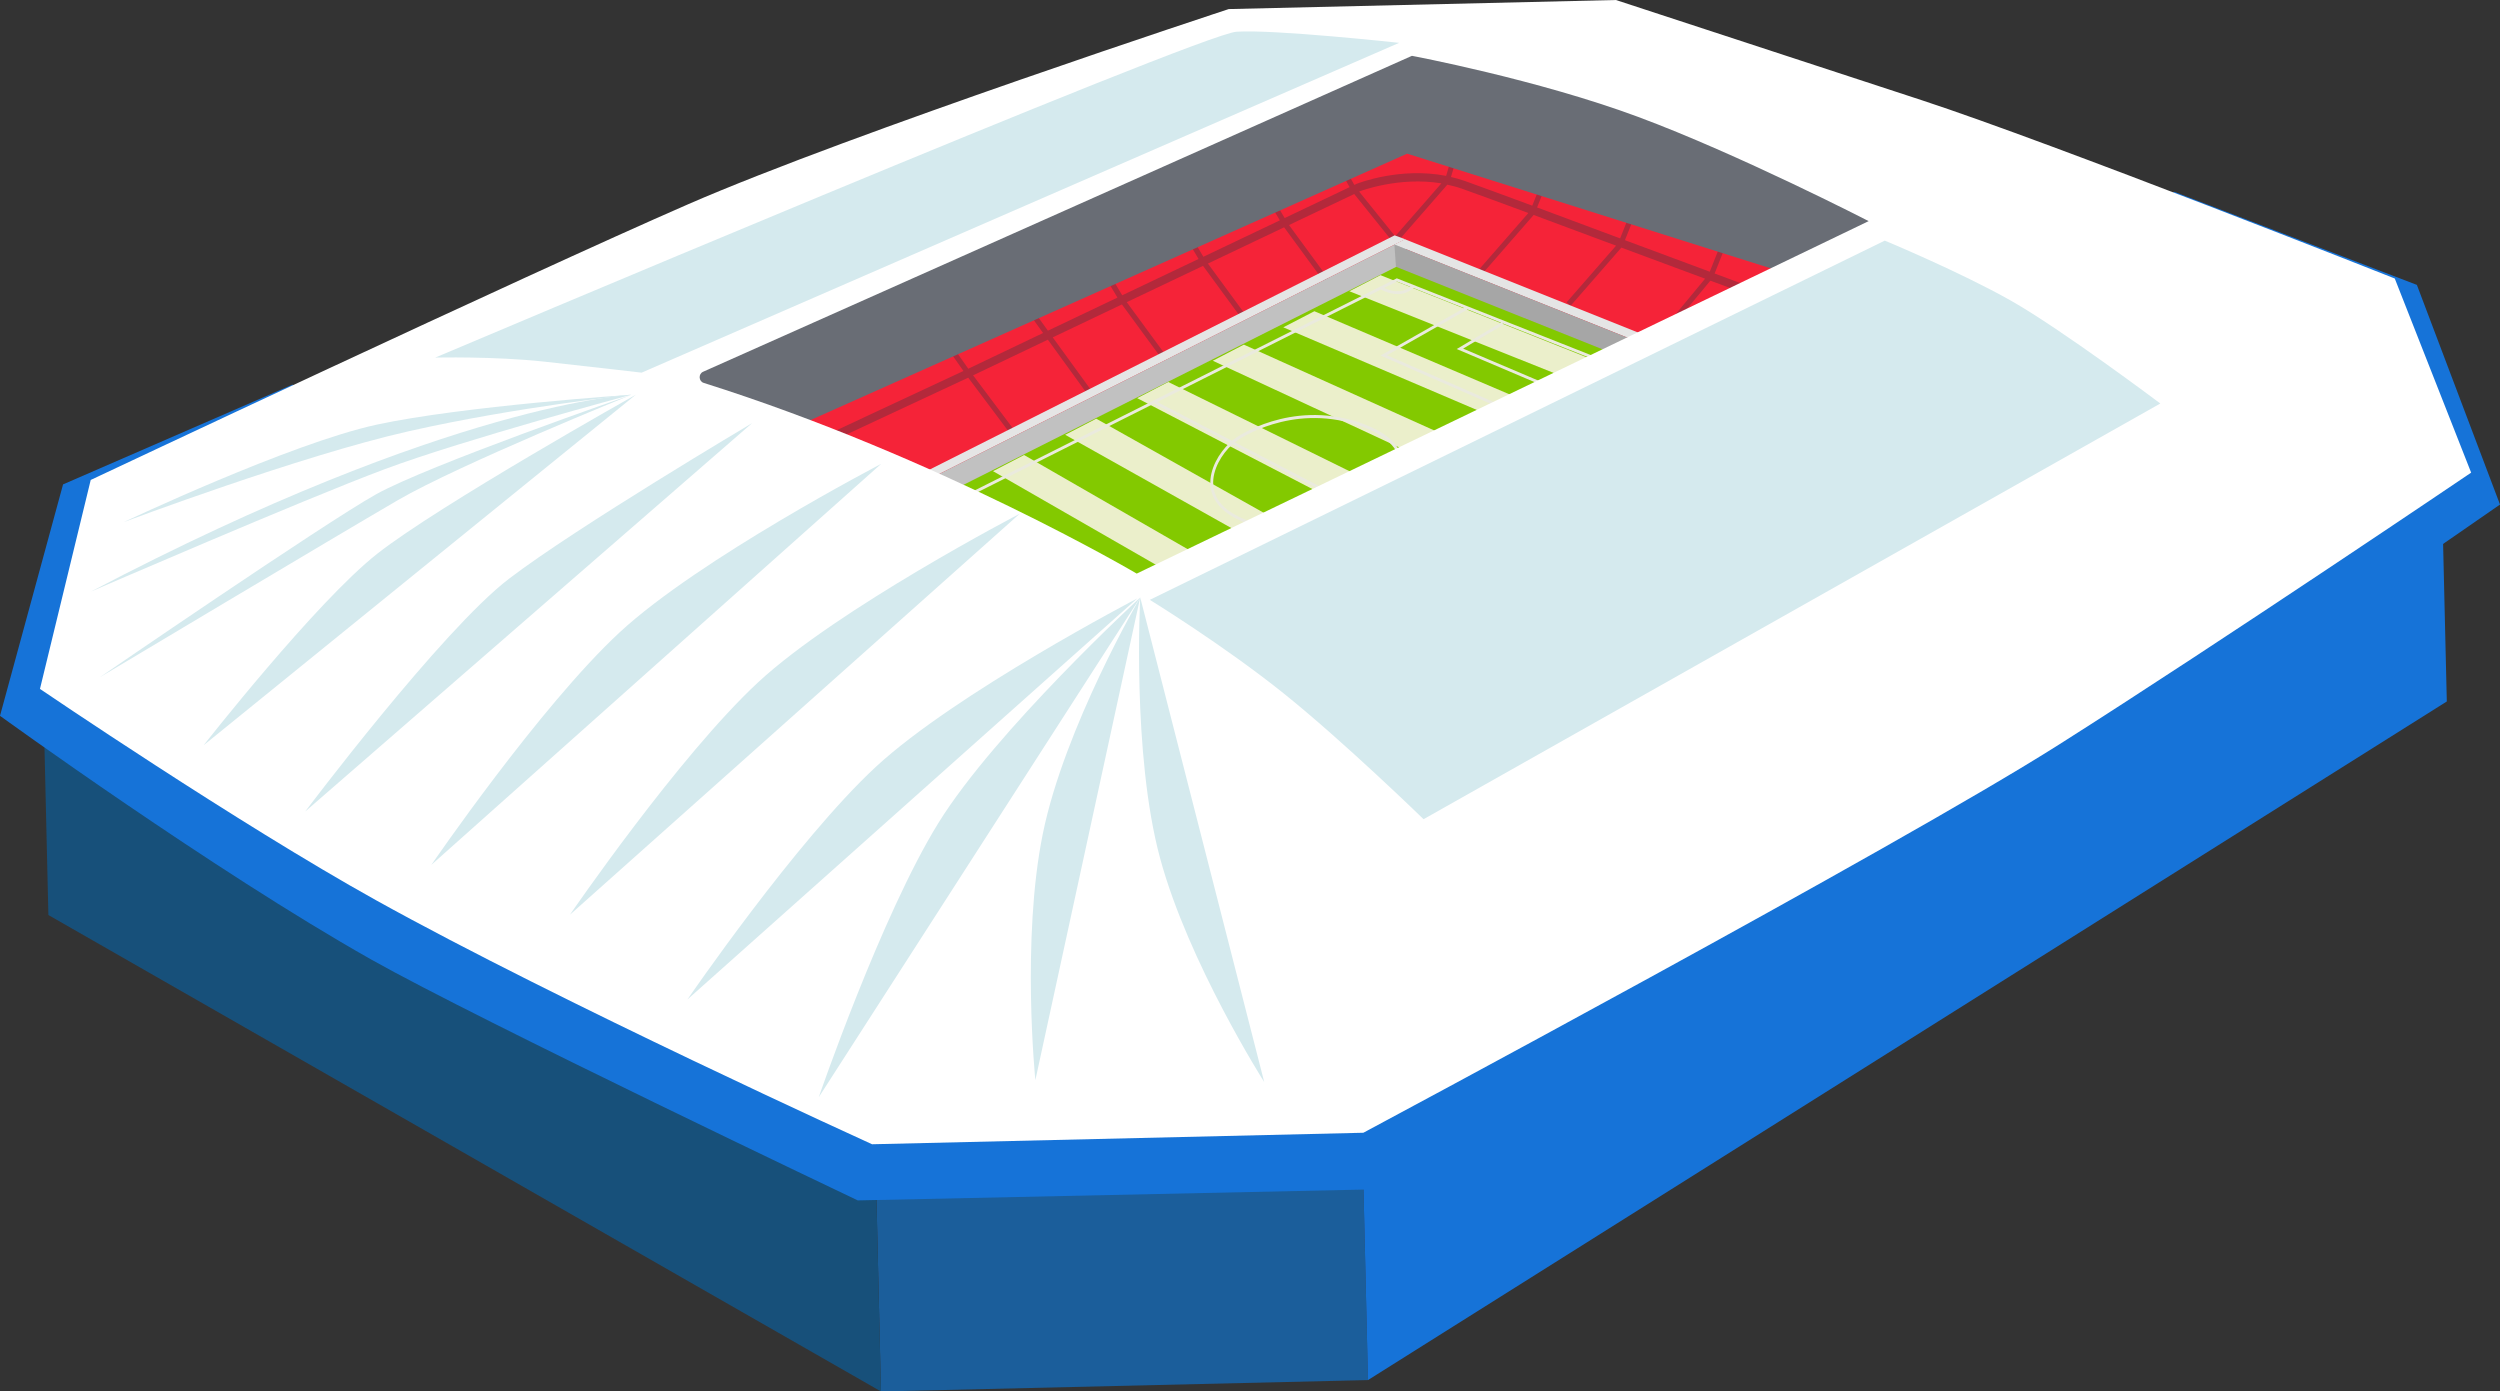 <?xml version="1.0" encoding="UTF-8"?><svg xmlns="http://www.w3.org/2000/svg" viewBox="0 0 625.58 348.19"><rect x="0" y="0" width="625.58" height="348.19" fill="#333333" stroke="none"/><defs><style>.cls-1{fill:#696d75;}.cls-1,.cls-2,.cls-3,.cls-4,.cls-5,.cls-6,.cls-7,.cls-8,.cls-9,.cls-10,.cls-11,.cls-12,.cls-13,.cls-14{stroke-width:0px;}.cls-1,.cls-7{mix-blend-mode:multiply;}.cls-2{fill:#d5eaee;}.cls-3{fill:#1b5e9b;}.cls-15{isolation:isolate;}.cls-4{fill:#f52338;}.cls-5{fill:#a6a6a6;}.cls-6{fill:#e5e5e5;}.cls-7{fill:#ebefcb;}.cls-8{fill:#83c900;}.cls-9{fill:#c1c1c1;}.cls-10{fill:#eaeade;}.cls-11{fill:#17507a;}.cls-12{fill:#fff;}.cls-13{fill:#1673d8;}.cls-14{fill:#b3293b;}</style></defs><g class="cls-15"><g id="Layer_2"><g id="Dort"><polygon class="cls-3" points="219.35 301.17 220.45 348.19 342.31 345.34 341.09 293.17 219.23 296.03 219.35 301.17"/><polygon class="cls-11" points="220.45 348.19 12.11 228.97 11.1 185.71 219.23 296.03 220.45 348.19"/><polygon class="cls-13" points="342.31 345.34 612.27 175.53 611.11 126.22 341.09 293.17 342.31 345.34"/><polygon class="cls-4" points="210.22 137.85 358.86 67.84 369.11 70.21 441 97.97 461.23 90.99 507.2 42.38 339.09 7.65 153.78 62.28 210.22 137.85"/><path class="cls-14" d="M491.89,62.56l.69-2.62c-.7-.2-101.13-28.61-101.13-28.61-8.37-2.27-30.55-7.81-32.08-8.03-9.28-1.34-15.79-.13-23.27,2.28-6.85,2.2-146.04,65.41-150.47,67.42l1.06,2.49c.17-.08,38-17.33,42.6-19.41l11.79,16.75-38.47,17.96.82,1.85,38.85-18.14,10.65,14.2,1.04-.83-10.47-13.95,18.71-8.92c2.04,2.82,9.56,13.17,9.63,13.27l1.06-.81s-3.22-4.43-9.47-13.04l17.31-8.24,9.69,13.22,1.04-.82-9.52-12.97,19.09-9.08,9.65,13.17,1.05-.82-9.48-12.93,19.07-9.07,10.02,13.67,1.04-.82-9.84-13.42,16.32-7.76,9.52,11.83.64-.55.69.65,12.45-14.27c1.24.27,2.48.59,3.72,1.03,3.71,1.32,9.79,3.56,16.55,6.06l-12.42,14.23.97.91,12.78-14.65c6.85,2.54,14.28,5.31,20.62,7.68l-12.37,14.17.97.91,12.73-14.59c2.89,1.08,11.33,4.21,20.95,7.78l-12.89,15.53.99.88,13.22-15.92c6.78,2.51,14.03,5.21,20.31,7.53l-12.89,15.53.99.88,13.22-15.93c8.72,3.23,15.23,5.65,15.29,5.67l.67-1.92c-.05-.02-6.39-2.37-14.92-5.53l9.16-23.05c16.89,4.82,31.97,9.13,32.05,9.15ZM242.29,92.26l-11.77-16.73c4.83-2.18,11.32-5.12,18.77-8.48l11.72,16.28-18.71,8.93ZM262.22,82.75l-11.71-16.26c5.96-2.69,12.48-5.63,19.18-8.65l9.93,16.63-17.4,8.28ZM280.82,73.9l-9.91-16.61c6.41-2.89,12.97-5.83,19.34-8.69l9.67,16.2-19.11,9.09ZM301.12,64.24l-9.66-16.17c6.84-3.06,13.45-6.01,19.41-8.66l9.39,15.73-19.14,9.11ZM321.47,54.56l-9.37-15.7c6.75-2.99,12.61-5.57,16.96-7.45l8.65,15.42-16.24,7.73ZM349.11,59.12l-9.01-11.18.11-.05c.11-.05,9.84-3.77,20.47-2.01l-11.56,13.24ZM361.86,44.01c-11.44-2.24-21.87,1.78-22.42,2l-.54.26-8.61-15.38c3.44-1.48,5.77-2.44,6.59-2.7,7.13-2.3,13.33-3.46,22.13-2.19,1.44.21,4.13.8,7.64,1.65l-4.78,16.36ZM383.43,51.47c-6.9-2.55-13.11-4.84-16.89-6.19-1.15-.41-2.31-.72-3.46-.99l4.83-16.33c6.06,1.5,14.19,3.65,22.52,5.91l-7.01,17.6ZM405.4,59.65c-6.35-2.37-13.84-5.17-20.77-7.74l7.08-17.7c7.54,2.05,15.16,4.16,21.47,5.92l-7.77,19.52ZM427.84,67.99c-9.75-3.62-18.34-6.81-21.23-7.89l7.84-19.61c2.51.7,11.17,3.16,21.83,6.2l-8.44,21.3ZM449.47,76.01c-6.28-2.33-13.58-5.04-20.42-7.57l8.5-21.38c6.63,1.89,13.94,3.98,21.02,5.99l-9.09,22.96Z"/><polygon class="cls-8" points="349.91 65.67 205.07 139.25 260.34 177.33 337.33 174.65 443.51 102.09 349.91 65.67"/><polygon class="cls-7" points="431.5 110.4 337.66 72.88 345.44 68.85 438.1 105.77 431.5 110.4"/><polygon class="cls-7" points="414.36 121.71 321.12 81.91 328.9 77.88 420.96 117.09 414.36 121.71"/><polygon class="cls-7" points="396.89 133.7 303.48 90.27 311.25 86.24 404.58 128.31 396.89 133.7"/><polygon class="cls-7" points="377.06 147.62 284.56 99.63 292.34 95.59 386.01 141.69 377.06 147.62"/><polygon class="cls-7" points="358.09 160.17 266.54 108.8 274.31 104.77 364.69 155.54 358.09 160.17"/><polygon class="cls-7" points="341.53 171.37 248.48 117.9 256.26 113.86 348.13 166.74 341.53 171.37"/><path class="cls-10" d="M377.47,147.02l-34.84-18.08c-5.24,2.97-18.12,8.37-33.13.91h0c-4.11-2.04-6.39-4.97-6.62-8.49-.25-3.9,2.1-7.97,4.84-10.54l-18.95-9.83-67.15,33.74-.31-.66,128.22-64.43.14.06,90.36,35.75-.25.68-29.16-11.53-22.1,13.25-.16-.07-42.91-18.81.64-.36,20.27-11.52-12.71-5.03c-3.13,2.91-7.19.88-8.07.38l-56.02,28.15,18.74,9.72c.36-.3.72-.58,1.08-.82.12-.09,13.41-9.38,30.3-3.92,6.91,2.23,10.73,5.58,11.34,9.95.73,5.2-3.4,10.11-6.35,12.14-.3.21-.74.5-1.3.84l34.41,17.86-.31.65ZM309.8,129.2c14.35,7.12,26.68,2.29,32.06-.66l-33.46-17.36c-2.7,2.42-5.05,6.38-4.81,10.14.21,3.29,2.3,5.94,6.22,7.88h0ZM308.99,110.68l33.62,17.45c.75-.44,1.31-.8,1.67-1.05,2.7-1.86,6.72-6.6,6.05-11.43-.56-4.01-4.31-7.25-10.85-9.36-16.54-5.35-29.57,3.74-29.7,3.83-.26.18-.52.37-.78.57ZM347.06,88.89l41.41,18.16,21.31-12.77-10.17-4.03-11.89,6.95-.16-.07-23.04-9.79,11.07-6.6-8.36-3.31-20.16,11.45ZM366.11,87.23l21.55,9.16,11.09-6.48-22.78-9.01.19.35-10.05,5.99ZM346.36,72.05c1.23.61,4.13,1.67,6.53-.28l-3.34-1.32-3.19,1.6Z"/><polygon class="cls-6" points="207.47 130.17 209.77 131.33 351.63 59.87 348.98 58.89 207.47 130.17"/><polygon class="cls-9" points="352.02 65.44 210.16 136.9 209.77 131.33 351.62 59.87 352.02 65.44"/><polygon class="cls-6" points="443.11 96.49 441 97.97 348.92 61.21 351.57 59.87 443.11 96.49"/><polygon class="cls-5" points="349.31 66.75 441.41 103.56 441.02 97.99 348.92 61.18 349.31 66.75"/><path class="cls-13" d="M73.18,96.25l-57.4,24.96L0,179.12s53.27,38.63,92.87,60.97c26.89,15.17,121.77,60.29,121.77,60.29l131.24-2.81s132.92-73.37,159.67-90.41c44.66-28.46,120.03-80.91,120.03-80.91l-20.8-54.96-60.73-23.29-239.02,173.84L73.18,96.25Z"/><path class="cls-1" d="M202.79,105.13l149.32-66.68,97.05,30.61,24.35-13.08-69.2-33.23-51.07-11.27-181.8,79.87s11.93,29.59,31.34,13.78Z"/><path class="cls-12" d="M599.24,69.69s-85.2-33.73-118.28-44.59S404.35,0,404.35,0l-96.88,2.27s-94.06,30.89-135.23,48.82C131.07,69.02,22.7,120.1,22.7,120.1l-12.7,52.29s49.66,33.75,84.08,52.87c45.93,25.51,124.14,61.07,124.14,61.07l122.94-2.88s133.25-71.25,174.06-97.13c40.82-25.88,103.14-68.05,103.14-68.05l-19.11-48.57ZM284.44,143.53s-49.39-29.12-108.36-47.72c-1.26-.4-1.36-2.24-.15-2.78L353.31,13.97s31.4,5.91,56.63,15.29c25.23,9.38,57.66,26.07,57.66,26.07l-183.17,88.21Z"/><path class="cls-2" d="M287.72,150.1s18.24,11.2,33.37,23.31c15.13,12.11,35.13,31.58,35.13,31.58l184.36-104.02s-24.66-18.53-37.34-25.71c-12.67-7.18-31.61-15.05-31.61-15.05l-183.91,89.89Z"/><path class="cls-2" d="M108.88,89.48s14.84-.35,27.38,1.02,24.29,2.75,24.29,2.75L350.11,10.72s-31.34-3.41-40.71-2.78c-9.36.63-200.52,81.55-200.52,81.55Z"/><path class="cls-2" d="M76.37,203.07s34.11-45.35,51-58.25c16.89-12.9,60.83-38.94,60.83-38.94l-111.83,97.19Z"/><path class="cls-2" d="M107.95,216.4s27.21-39.72,47.1-58.16c19.89-18.44,65.45-42.17,65.45-42.17l-112.54,100.33Z"/><path class="cls-2" d="M142.63,228.87s27.21-39.72,47.1-58.16c19.89-18.44,65.45-42.17,65.45-42.17l-112.54,100.33Z"/><path class="cls-2" d="M172.04,250.07s27.21-39.72,47.1-58.16c19.89-18.44,65.45-42.17,65.45-42.17l-112.54,100.33Z"/><path class="cls-2" d="M204.88,274.55s15.66-45.52,29.92-68.59c14.26-23.07,50.52-56.46,50.52-56.46l-80.44,125.05Z"/><path class="cls-2" d="M259.08,270.29s-3.54-35.14,1.88-61.72c5.41-26.58,24.36-59.08,24.36-59.08l-26.24,120.8Z"/><path class="cls-2" d="M316.35,270.76s-18.95-29.81-26.05-55.98c-7.1-26.18-4.98-65.29-4.98-65.29l31.03,121.27Z"/><path class="cls-2" d="M50.97,186.47l108.15-87.72s-49.37,27.73-64.72,39.81c-15.35,12.08-43.43,47.91-43.43,47.91Z"/><path class="cls-2" d="M24.94,169.5s59.19-35.38,74.61-44.34c15.42-8.96,58.46-26.38,58.46-26.38,0,0-50.85,17.6-63.96,24.94-13.11,7.34-69.11,45.78-69.11,45.78Z"/><path class="cls-2" d="M22.72,148.05s53.39-23.13,73.53-30.64c20.14-7.51,61.76-18.64,61.76-18.64,0,0-44.96,1.83-135.29,49.28Z"/><path class="cls-2" d="M30.91,130.67s44.33-16.67,71.46-22.78c27.13-6.11,55.65-9.12,55.65-9.12,0,0-42.14,2.82-63.75,7.49s-63.35,24.41-63.35,24.41Z"/></g></g></g></svg>